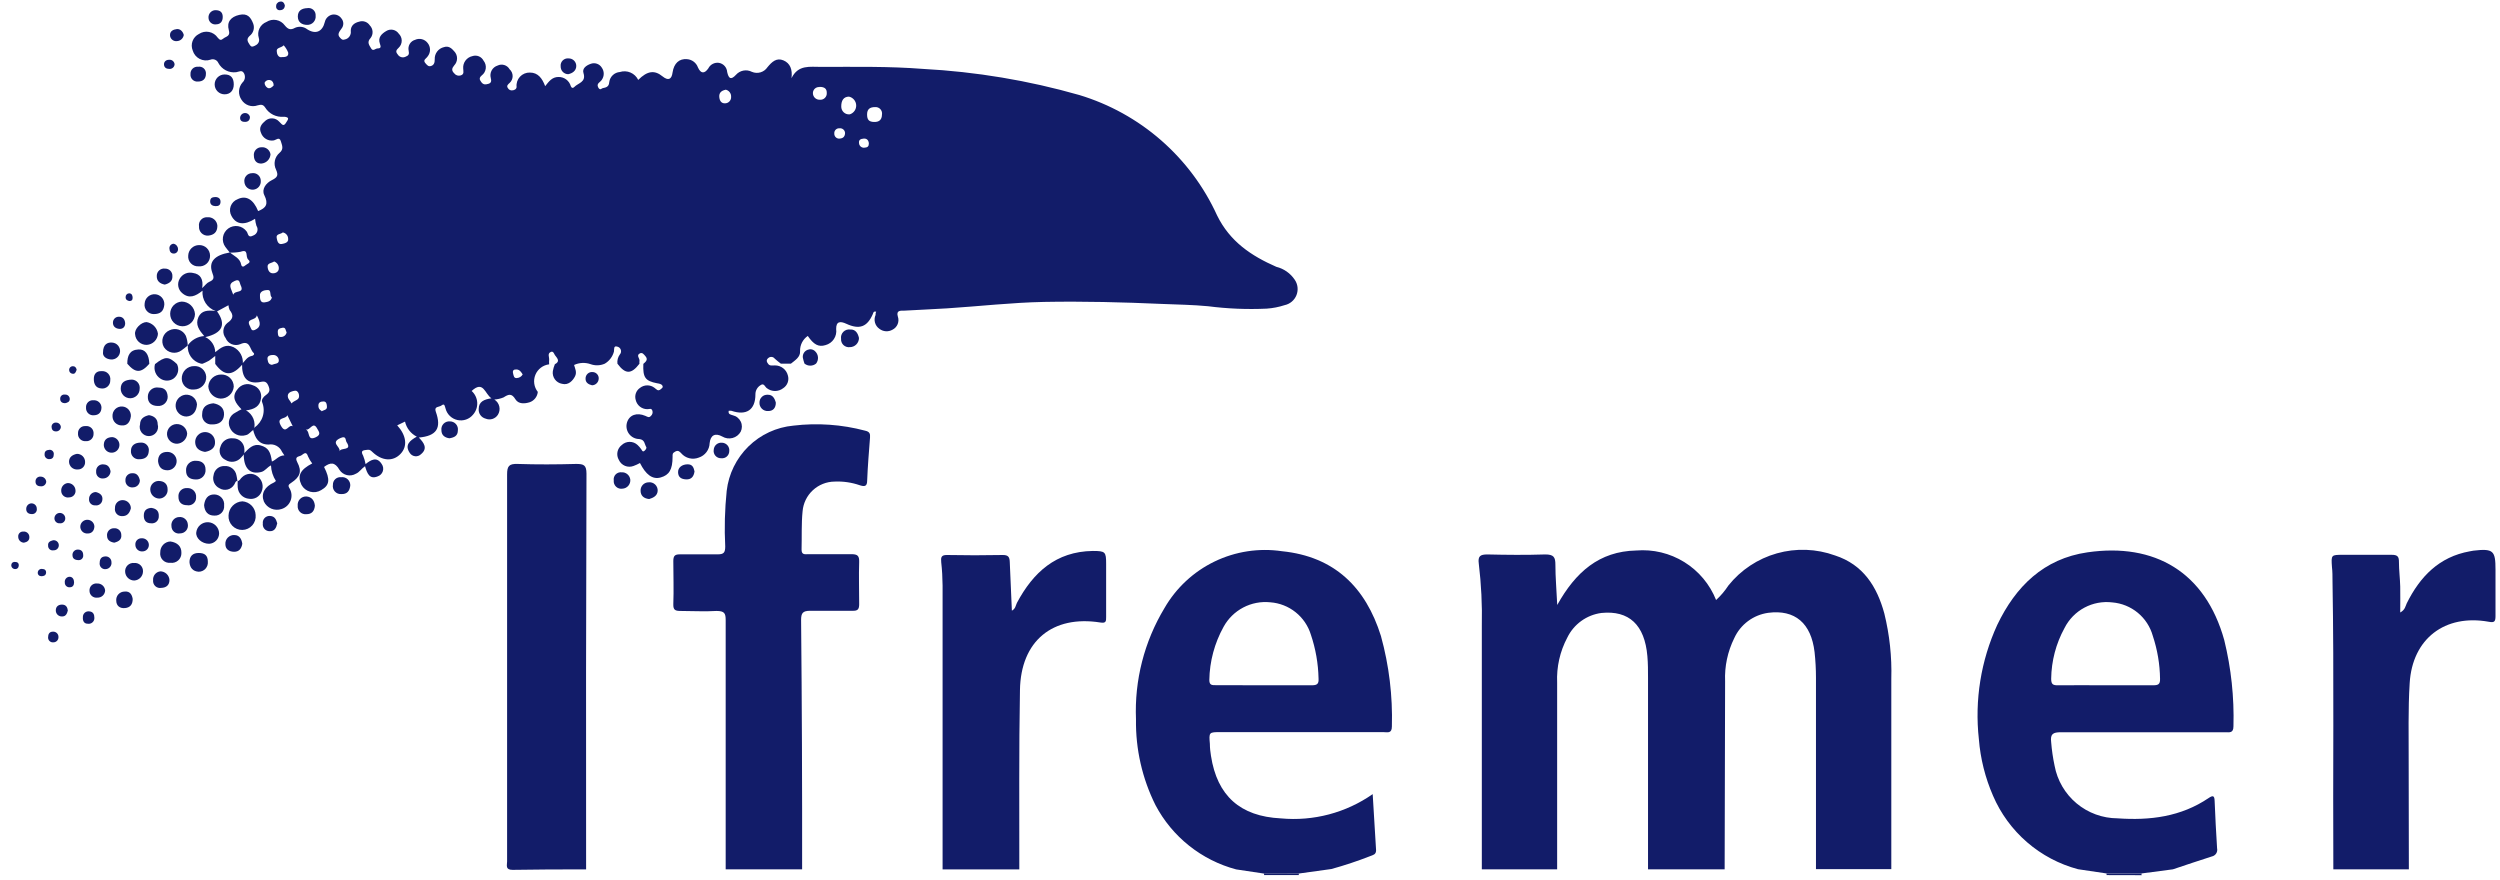 <svg fill="none" height="57" viewBox="0 0 162 57" width="162" xmlns="http://www.w3.org/2000/svg" xmlns:xlink="http://www.w3.org/1999/xlink"><clipPath id="a"><path d="m.734.081h160.986v56.625h-160.986z"/></clipPath><g clip-path="url(#a)" fill="#121c69"><path d="m84.162 56.605c-.003.034-.003.068 0 .101h-2.256c.007-.017.011-.035.011-.054s-.004-.037-.011-.054z"/><path d="m136.506 56.706c.006-.034.006-.068 0-.101h2.275c-.01.016-.016.035-.016.054 0 .019.006.037.016.053z"/><path d="m13.011 23.562c-.259-.066-.486-.222-.64-.44-.154-.218-.225-.485-.2-.751.122-.171.28-.314.463-.416.183-.103.387-.164.597-.179-.322-.381-.595-.732-.369-1.238.208-.411.566-.447 1.107-.387-.267-.094-.495-.275-.648-.513-.153-.238-.223-.521-.197-.803-.458.369-.875.548-1.328.149-.129-.111-.215-.263-.243-.43s.003-.34.089-.486c.082-.15.211-.268.367-.337s.331-.084.496-.044c.494.071.685.423.595.982.191-.173.298-.339.458-.405.345-.143.31-.298.197-.595-.256-.709.155-1.143 1.143-1.31.268.238.655.363.732.792.036.167.167.143.262.048.095-.095.429-.173.203-.369-.226-.197.053-.714-.5-.518-.231.046-.467.064-.703.054-.095-.125-.202-.238-.292-.369-.066-.091-.113-.193-.139-.302-.026-.109-.03-.222-.013-.332.018-.111.057-.217.116-.312s.136-.178.226-.244c.091-.066.194-.113.302-.139.109-.026.222-.03.332-.013.111.018.217.057.312.116.095.059.178.136.244.226.107.131.071.458.435.262.059-.022.113-.057.157-.102.044-.046.077-.101.097-.161s.025-.124.016-.187c-.009-.063-.032-.123-.068-.175-.046-.149-.076-.303-.089-.458-.703.447-1.232.375-1.53-.185-.053-.096-.085-.202-.094-.311-.008-.109.007-.219.045-.322.038-.103.098-.196.175-.274.077-.078.171-.138.273-.176.542-.268 1.018 0 1.328.768.524-.197.685-.464.399-1.036-.184-.369.101-.774.488-.965s.429-.328.274-.685c-.09-.18-.116-.384-.075-.581.041-.197.147-.374.301-.503.298-.25.161-.494.089-.744-.095-.339-.322-.077-.482-.06-.169.024-.341-.011-.487-.099-.146-.088-.258-.223-.316-.384-.167-.363.042-.595.298-.81.126-.102.286-.151.448-.139.162.012.312.085.422.205.155.125.268.405.464.054.048-.083.131-.179.119-.256-.012-.077-.179-.113-.292-.107-.234.02-.469-.025-.679-.13-.21-.105-.387-.266-.511-.466-.143-.22-.28-.196-.494-.143-.189.068-.396.069-.585.003-.19-.066-.351-.196-.457-.366-.114-.165-.171-.363-.161-.563.01-.2.085-.392.215-.545.082-.073.138-.171.159-.278.02-.108.004-.219-.045-.317-.137-.262-.327-.107-.512-.083-.23.029-.464-.012-.67-.119-.206-.106-.375-.272-.485-.477-.041-.097-.118-.173-.215-.213-.097-.04-.206-.04-.303-.001-.114.039-.235.054-.355.044-.12-.009-.237-.043-.344-.098-.107-.056-.201-.132-.278-.225-.076-.093-.133-.201-.167-.316-.081-.196-.085-.415-.011-.614.074-.199.221-.362.41-.457.194-.13.431-.178.659-.133.229.045.43.178.561.371.131.155.208.191.369.054.161-.137.47-.131.351-.542-.149-.53.131-.863.673-.988.542-.125.744.155.905.56.054.141.06.296.018.441-.042.145-.13.272-.25.363-.226.208-.125.369 0 .56.125.191.202.137.351.071.149-.065.333-.232.244-.506-.063-.202-.047-.421.045-.612.092-.191.252-.34.449-.418.189-.122.418-.168.639-.127.221.041.419.165.551.347.214.262.375.321.673.155.128-.056.269-.075.407-.058.138.018.269.073.379.159.542.345.982.161 1.137-.476.026-.117.085-.225.171-.309.086-.084.194-.143.311-.167.113-.02.229-.007.335.037.106.044.196.118.261.213.077.093.119.21.119.33s-.042.238-.119.33c-.137.196-.304.375-.083.595.089.089.143.161.292.107.126-.023.237-.095.311-.2.073-.105.103-.234.082-.36 0-.351.244-.524.542-.595.125-.043.261-.042.386.001s.232.127.304.237c.107.107.171.25.181.401.01.151-.035.301-.128.421-.256.268-.089.458.036.673s.274 0 .417 0c.262 0 .203-.143.149-.31-.143-.405.119-.643.411-.816.13-.082.287-.111.439-.08.151.031.284.12.371.247.061.059.11.13.144.208s.051.162.051.248-.017.169-.051.248-.082.149-.144.208c-.137.137-.238.232-.066.435.051.085.132.147.227.175.095.028.197.018.285-.026.202-.077.244-.167.197-.393-.033-.149-.007-.305.071-.436.079-.131.204-.226.352-.267.137-.062.291-.076.437-.039s.275.122.367.241c.103.124.159.28.159.441 0 .161-.056.317-.159.441-.089.143-.351.22-.113.464.101.107.167.202.339.149.173-.054.244-.196.238-.435-.009-.18.046-.357.155-.501.109-.144.265-.244.44-.285.298-.101.494.066.667.268.119.123.185.287.185.458s-.066.335-.185.458c-.149.179-.191.327 0 .512.047.064.114.112.189.136.076.025.157.025.233 0.0.25-.077.161-.286.161-.447-.016-.183.036-.366.146-.514.11-.148.27-.251.45-.289.135-.046.282-.041.414.012s.241.153.306.28c.057.07.099.15.124.237.025.086.033.177.022.266-.011.089-.039.176-.083.254-.044.078-.104.147-.176.201-.179.155-.161.262-.03.435.131.173.256.167.452.113.197-.054.214-.185.161-.381-.045-.165-.024-.341.058-.491s.219-.262.382-.313c.136-.067.292-.08.437-.035.145.044.268.142.343.274.062.056.112.124.146.201s.052.159.052.243-.018.166-.052.243-.084.145-.146.201c-.101.089-.226.185-.101.345.025.042.061.077.104.101.043.024.091.036.14.036.149 0 .304-.071.31-.226-.013-.12 0-.24.038-.355s.1-.219.182-.307c.082-.088.182-.158.293-.204s.231-.068.351-.064c.524 0 .798.375.988.881.244-.31.453-.595.863-.595.18-.004.357.053.501.161s.249.261.297.435c.048.125.143.143.226.054.244-.262.786-.304.595-.905-.095-.298.179-.494.464-.595.131-.051.276-.054.409-.008.133.046.245.137.317.258.08.114.123.25.123.39s-.043.276-.123.39c-.089.161-.369.232-.238.488.042.089.119.179.226.089.107-.089.476 0.0.494-.435.024-.169.105-.325.229-.442.124-.117.285-.188.455-.201.227-.072.472-.061.691.034.219.094.396.264.5.478.595-.595 1.06-.649 1.572-.232.369.298.595.214.655-.256.089-.595.435-.899.929-.857.159.009.311.065.438.161.127.095.223.226.277.375.185.417.429.417.673.06.062-.124.162-.225.285-.289.123-.064.263-.088.4-.068.143.024.275.096.372.204.097.108.155.246.164.391.095.417.232.542.566.185.126-.144.296-.242.484-.278.188-.036.382-.007.552.081.176.075.373.087.557.033.184-.054.343-.171.449-.33.298-.363.595-.631 1.036-.447.441.185.595.595.524 1.155.441-.893 1.191-.726 1.929-.732 2.203 0 4.4-.042 6.597.131 3.426.182 6.822.749 10.121 1.691 1.957.591 3.766 1.592 5.306 2.937 1.54 1.345 2.776 3.003 3.624 4.863.834 1.703 2.215 2.62 3.84 3.334.487.12.911.417 1.191.834.1.144.163.311.183.486.02.174-.004.351-.068.514s-.169.308-.303.421c-.134.113-.294.192-.466.228-.376.123-.766.199-1.161.226-1.266.059-2.535.007-3.792-.155-.988-.095-1.982-.107-2.977-.149-2.554-.113-5.108-.179-7.662-.131-2.096.042-4.168.28-6.275.417-.929.059-1.857.095-2.786.149-.226 0-.53-.03-.411.375.058.162.055.34-.01.499-.065.159-.186.289-.341.364-.13.074-.279.107-.429.097-.149-.011-.292-.065-.411-.156-.141-.097-.243-.24-.288-.404s-.032-.34.038-.495c0-.071 0-.143.042-.208-.179-.053-.185.06-.22.149-.363.834-.863 1.024-1.715.631-.399-.185-.667-.161-.661.339.033.228-.02.46-.147.652-.127.192-.321.331-.543.39-.453.143-.768-.036-1.149-.595-.159.109-.288.256-.376.427-.087.172-.13.363-.124.555.03.387-.322.595-.595.816h-.649c-.131-.107-.274-.208-.399-.327-.023-.031-.053-.057-.086-.076-.034-.019-.071-.031-.11-.035-.039-.004-.078 0-.115.012-.037.012-.071.032-.1.057-.167.131-.107.268 0 .399.107.131.286.077.429.083.191-.001.376.062.527.179.151.116.259.28.306.464.048.153.044.318-.011.468-.055.151-.158.279-.292.366-.151.117-.336.181-.527.181s-.376-.064-.527-.181c-.125-.077-.185-.363-.411-.197-.103.061-.188.149-.246.253-.059.104-.089.222-.087.342 0 1.018-.595 1.393-1.554 1.066-.059-.007-.119-.007-.179 0-.042.238.125.238.274.292.11.025.213.075.301.146.088.071.159.16.208.262.049.102.074.213.073.326-.001.113-.026.224-.076.326-.056.1-.132.188-.223.259s-.195.122-.306.151c-.111.029-.227.036-.341.02-.114-.016-.223-.055-.322-.114-.453-.25-.768-.101-.822.429-.007.209-.078.411-.204.578-.126.167-.3.292-.499.356-.195.078-.41.093-.614.043s-.387-.163-.524-.322c-.119-.131-.208-.208-.393-.107-.185.101-.167.173-.167.328 0 .845-.226 1.191-.768 1.345s-.97-.191-1.345-.935c-.134.074-.273.138-.417.191-.179.069-.377.066-.554-.007-.177-.073-.32-.211-.398-.386-.092-.156-.124-.341-.089-.519s.135-.337.279-.446c.138-.131.322-.204.512-.204s.374.073.512.204c.087.081.165.171.232.268.053.071.089.208.208.113.119-.095.149-.202.125-.244-.125-.191-.083-.482-.459-.524-.129-.001-.256-.032-.371-.091-.115-.059-.215-.143-.292-.247-.077-.104-.128-.224-.151-.352-.022-.127-.015-.258.022-.382.149-.488.631-.667 1.191-.429.131.054.232.149.363 0 .044-.04.076-.091.093-.147.017-.057.018-.117.002-.174-.06-.214-.214-.101-.339-.113-.173-.001-.341-.06-.476-.168-.135-.108-.23-.259-.269-.427-.043-.144-.04-.297.011-.439.05-.141.145-.263.269-.347.134-.105.3-.162.47-.162.171 0 .336.057.47.162.125.089.214.244.393.095.071-.066.179-.113.119-.232s-.214-.137-.351-.161c-.768-.149-.923-.375-.887-1.256.167-.143.333-.286.119-.518-.089-.095-.179-.238-.333-.167-.28.131 0 .333-.036.5-.009.057-.009.115 0 .173-.53.697-.911.697-1.429 0-.025-.211.03-.423.155-.595.037-.041.062-.091.074-.145.011-.054.008-.11-.01-.162-.018-.052-.049-.099-.09-.135-.042-.036-.092-.06-.146-.071-.244-.077-.185.184-.208.322-.087.33-.301.613-.595.786-.292.129-.623.139-.923.03-.348-.122-.731-.103-1.066.054.066.238.197.47.06.738-.137.268-.423.595-.84.482-.187-.032-.354-.136-.465-.29-.111-.153-.158-.344-.131-.532.027-.153.071-.303.131-.447.381-.191.137-.405 0-.595-.059-.107-.107-.256-.244-.208-.262.101-.113.333-.125.512-.009.099-.009.199 0 .298-.196.023-.381.098-.538.217-.157.119-.279.278-.354.46-.075.182-.101.381-.073.576.027.195.106.379.228.534-.014.149-.07.291-.162.409-.092.118-.215.208-.356.258-.333.107-.732.131-.929-.185-.25-.417-.458-.327-.774-.125-.19.078-.391.124-.595.137.081.05.151.115.206.192.055.077.095.165.116.257.021.093.024.188.007.282s-.051.183-.103.263c-.083.127-.207.22-.352.265-.144.045-.3.037-.44-.021-.136-.035-.256-.117-.338-.231s-.12-.254-.109-.394c0-.476.351-.625.828-.691-.429-.274-.512-1.191-1.286-.476.214.191.344.459.362.745.018.286-.078.569-.267.785-.12.147-.278.258-.457.32-.179.062-.372.074-.557.033-.185-.041-.355-.132-.492-.264s-.233-.299-.28-.482c-.054-.143-.048-.369-.274-.191-.137.107-.488.036-.357.399.381 1.06.054 1.572-1.101 1.673.333.339.595.703.143 1.078-.05.05-.112.088-.179.111-.067.023-.139.03-.209.022-.07-.009-.138-.033-.198-.071-.06-.038-.11-.09-.147-.15-.339-.506 0-.792.458-1.048-.191-.096-.359-.234-.491-.403-.132-.169-.224-.365-.271-.574l-.506.244c.595.655.691 1.357.208 1.857-.482.5-1.191.464-1.816-.131-.095-.089-.167-.161-.304-.143-.226.036-.518 0-.292.393.07.173.122.352.155.536.345-.28.732-.506 1.048 0 .047.067.077.144.089.225.012.081.004.164-.022.241-.026.077-.07.148-.128.205-.058.058-.129.101-.207.126-.53.214-.679-.202-.816-.661-.238.161-.363.393-.595.488-.175.103-.383.135-.58.088s-.369-.168-.48-.338c-.298-.524-.595-.494-1-.191.411.81.363 1.191-.184 1.5-.105.065-.223.108-.346.127-.123.018-.248.011-.368-.021-.12-.032-.232-.088-.329-.164-.097-.077-.178-.172-.237-.281-.286-.595-.071-.994.697-1.387-.107-.138-.197-.287-.268-.447-.131-.423-.322-.119-.482-.053-.161.066-.399.065-.22.417.316.595.191.953-.393 1.34-.167.107-.226.173-.107.357.071.119.114.252.126.39.012.138-.008.277-.058.406-.05.129-.129.245-.23.339-.102.094-.223.164-.356.204-.216.073-.452.065-.663-.024-.211-.089-.381-.252-.48-.458-.202-.512.042-.965.667-1.244l.113-.089c-.196-.303-.307-.652-.321-1.012-.25.119-.375.363-.637.429-.726.185-1.149-.256-1.125-1.191.304-.31.595-.673 1.095-.53.5.143.643.423.726 1.042.274-.101.435-.393.81-.399l-.155-.232c-.071-.165-.195-.301-.353-.386-.158-.085-.34-.115-.516-.084-.649 0-.875-.429-1.006-.965.025-.052.057-.1.095-.143.256-.174.445-.432.535-.728s.075-.615-.041-.903c-.066-.167.083-.357.232-.459.256-.184.304-.322.155-.649-.149-.328-.369-.226-.595-.191-.762.101-1.113-.286-1.095-1.191.196-.184.316-.452.625-.512.089 0 .22-.119.119-.202-.256-.22-.208-.863-.863-.56-.088.036-.183.054-.278.054-.095-.001-.19-.02-.278-.057-.088-.037-.168-.091-.235-.159-.067-.068-.12-.148-.156-.237-.112-.144-.163-.326-.143-.507.02-.181.11-.347.25-.464.381-.262.435-.494.155-.845-.043-.098-.07-.203-.077-.31l-.738.399c.595.834.375 1.405-.762 1.667.188.086.348.223.462.396.114.173.177.374.181.581.375-.304.703-.554 1.191-.322.197.099.36.256.466.449s.151.415.129.634c-.685.804-1.191.804-1.786 0v-.518c-.161.119-.274.226-.405.31-.135.074-.274.139-.417.197h-.048zm41.503-16.67c-.003.072.01.144.037.21.027.067.069.127.121.176.052.049.115.086.183.109s.141.031.212.023c.125-.04.233-.12.308-.227s.112-.237.106-.368c-.006-.131-.055-.256-.14-.356-.085-.1-.2-.17-.328-.198-.357.006-.5.262-.5.631zm2.638.536c.011-.063.008-.128-.01-.189-.018-.061-.05-.118-.093-.165s-.097-.084-.156-.107-.124-.032-.188-.027c-.328 0-.518.125-.518.476 0 .351.125.476.447.488.322.012.512-.131.518-.476zm-4.048-1.786c-.053-.005-.107.001-.159.018-.051.017-.098.044-.138.08-.04.036-.073.079-.095.128-.023.049-.035.102-.036.155-.002.059.009.118.031.173.022.055.056.105.098.146s.093.074.149.094c.056.021.115.03.174.027.059.005.118-.002.174-.022.056-.02.107-.051.149-.093s.075-.091.097-.146.03-.114.027-.173c.006-.28-.143-.399-.47-.399zm-31.102 23.6c.083-.268.846 0 .453-.595-.083-.131 0-.435-.393-.262-.679.304.012.56-.06.845zm25.005-23.422c-.256.048-.411.196-.399.435.012.238.107.447.369.441.054 0.0.108-.011.158-.032s.095-.053.133-.093c.037-.04.066-.086.085-.138s.026-.106.023-.16c.006-.108-.027-.215-.094-.301s-.163-.144-.269-.164zm-27.178 22.028c.28.095.048.768.643.482.369-.179.179-.375.083-.554-.268-.512-.453.125-.72.059zm-2.215-8.579c-.167-.131 0-.5-.286-.476-.173 0-.518.071-.482.375 0 .149 0 .453.274.429.184-.03.447-.048.5-.339zm1.006 7.633c-.083.292-.75.089-.417.685.333.595.482-.119.768.036zm-1.977-6.466c-.071.375-.744.155-.441.709.071.125.077.339.316.232.417-.185.375-.476.125-.947zm-1.53-1.334c.107-.328.762-.054.476-.631-.071-.143-.042-.423-.375-.268-.5.214-.226.5-.101.893zm3.209-4.037c-.137.119-.447.083-.393.351.03.161.077.447.339.393.161-.03.441-.089.405-.333 0-.1-.035-.196-.1-.273-.064-.076-.153-.127-.252-.144zm.566 11.08c.161-.197.458-.202.488-.423s-.101-.417-.244-.405c-.143.012-.464.083-.482.309-.018.226.149.322.238.512zm-1.131-9.198c-.149.107-.429.095-.417.327s.119.417.31.435c.191.018.417-.089.417-.316.004-.099-.024-.196-.08-.278-.056-.082-.136-.143-.23-.175zm.625-14.009c-.173.179-.482.137-.447.387 0 .149.089.435.345.375.143 0 .453 0 .393-.298-.069-.173-.168-.332-.292-.47zm36.377 5.668c-.004-.043-.016-.086-.036-.124-.021-.038-.049-.072-.083-.1-.034-.027-.073-.047-.115-.059s-.086-.015-.129-.009c-.045-.004-.09.003-.132.018-.042.015-.08.04-.112.072s-.056.07-.072.112c-.015.042-.022.087-.018.132-.004.05.005.1.025.146.02.046.05.087.088.118.038.032.084.054.133.065.049.011.099.01.148-.002.208-.024.304-.161.304-.375zm-37.151 15.039c.191-.089.452-.054.458-.268.003-.049-.005-.099-.023-.145-.018-.046-.045-.088-.079-.124-.035-.035-.076-.063-.122-.081-.046-.018-.095-.027-.145-.025-.143 0-.399.036-.363.274.036.238.095.333.274.363zm38.699-14.36c-.03-.196-.131-.322-.345-.304-.214.018-.322.095-.298.286.001.044.012.088.031.127.019.04.046.075.08.104.034.029.073.05.115.062s.087.016.131.01c.208-.012.286-.095.28-.292zm-22.433 14.985c-.095-.155-.197-.31-.381-.327-.184-.018-.292.048-.25.232.042.184.059.345.25.322.077-.004.152-.027.218-.067.066-.041.12-.097.157-.165zm-13.039 2.381c.143-.077.357-.089.351-.28-.006-.191-.036-.357-.226-.357-.191 0-.333.071-.328.268-.006.07.009.14.044.201.035.061.088.109.152.138zm-2.262-5.108c-.071-.119-.048-.345-.268-.304-.22.042-.316.083-.304.292.012.208.03.309.191.304.088.005.175-.022.244-.075.07-.053.118-.13.137-.216zm-.84-16.015c0-.143-.066-.292-.202-.327-.074-.026-.154-.024-.226.007-.072.031-.129.088-.161.159.003.067.022.132.057.189.034.057.082.105.14.139.143.071.286-.036.393-.161z"/><path d="m111.757 56.331h-4.965c0-4.132 0-8.264 0-12.396 0-.47 0-.947-.042-1.417-.173-2.03-1.191-2.977-2.977-2.798-.473.062-.923.241-1.31.521-.386.28-.697.651-.905 1.081-.474.895-.7 1.9-.655 2.911v12.098h-4.881c0-5.263 0-10.524 0-15.783.03-1.345-.036-2.689-.197-4.025-.066-.488.095-.595.56-.595 1.244.03 2.494.042 3.744 0 .554 0 .661.173.661.667 0 .81.072 1.613.119 2.608 1.191-2.137 2.721-3.477 5.115-3.53 1.093-.09 2.186.172 3.119.75.932.578 1.655 1.44 2.06 2.459.305-.279.573-.595.798-.941.804-1.006 1.903-1.735 3.143-2.084s2.558-.301 3.769.138c1.822.595 2.715 2.012 3.191 3.757.341 1.384.494 2.808.453 4.233v12.336h-4.882c0-4.14 0-8.276 0-12.407 0-.553-.03-1.105-.09-1.655-.22-1.881-1.274-2.774-3.006-2.548-.474.067-.924.251-1.308.537s-.69.664-.889 1.1c-.431.87-.636 1.834-.595 2.804z"/><path d="m84.162 56.605h-2.274l-1.786-.268c-1.112-.296-2.15-.82-3.05-1.537-.9-.717-1.641-1.613-2.178-2.631-.858-1.722-1.291-3.625-1.262-5.549-.105-2.534.536-5.043 1.846-7.216.753-1.307 1.882-2.358 3.24-3.015s2.882-.891 4.375-.67c3.4.345 5.424 2.34 6.412 5.495.527 1.909.765 3.885.709 5.864 0 .482-.304.363-.56.363h-10.52c-.78 0-.78 0-.714.768 0 .256.03.518.071.768.399 2.59 1.893 3.924 4.525 4.054 2.108.198 4.218-.359 5.954-1.572.077 1.28.143 2.459.22 3.638 0 .286-.203.304-.369.375-.826.323-1.669.604-2.524.84zm-2.298-12.199h3.149c.339 0 .453-.095.429-.441-.02-.969-.189-1.928-.5-2.846-.177-.572-.522-1.077-.99-1.45-.468-.373-1.038-.596-1.635-.64-.606-.063-1.216.054-1.755.337s-.983.719-1.275 1.253c-.586 1.056-.903 2.24-.923 3.447 0 .339.179.333.411.333z"/><path d="m138.775 56.599h-2.275l-1.845-.274c-1.219-.326-2.347-.923-3.301-1.748s-1.709-1.856-2.206-3.015c-.506-1.161-.816-2.399-.917-3.662-.281-2.531.131-5.091 1.19-7.406 1.191-2.489 3.013-4.293 5.847-4.703 4.352-.631 7.638 1.274 8.865 5.692.447 1.825.647 3.701.595 5.579 0 .464-.268.387-.536.387-3.542 0-7.09 0-10.639 0-.524 0-.702.113-.637.643.041.512.114 1.021.221 1.524.176.955.679 1.818 1.424 2.441s1.683.966 2.654.971c2.101.149 4.114-.101 5.906-1.316.268-.179.375-.167.387.179.041 1.03.095 2.054.16 3.084.013.057.014.115.003.172-.01.057-.032.112-.063.16-.032.049-.073.091-.121.123-.047.033-.101.056-.158.068-.845.268-1.685.554-2.524.834zm-2.334-12.193h3.084c.321 0 .458-.06.446-.417-.012-.947-.171-1.887-.47-2.786-.163-.585-.502-1.107-.97-1.494s-1.044-.622-1.65-.673c-.625-.076-1.258.043-1.813.34-.555.297-1.005.759-1.288 1.321-.553 1.008-.849 2.137-.864 3.286 0 .351.107.429.435.423 1.03-.012 2.06 0 3.09 0z"/><path d="m51.977 56.331h-4.953c0-5.382 0-10.764 0-16.146 0-.441-.077-.595-.595-.595-.768.048-1.548 0-2.316 0-.345 0-.494-.048-.482-.441.036-.929 0-1.863 0-2.792 0-.339.101-.441.441-.435h2.435c.405 0 .482-.125.488-.5-.061-1.205-.029-2.413.095-3.614.126-1.093.625-2.11 1.412-2.88.787-.77 1.815-1.245 2.91-1.347 1.557-.187 3.135-.075 4.65.327.298.066.333.202.316.447-.071.929-.149 1.858-.185 2.786 0 .393-.179.399-.476.304-.528-.183-1.085-.264-1.643-.238-.522.007-1.022.208-1.404.563-.382.355-.618.84-.662 1.36-.083.822-.042 1.655-.066 2.489 0 .357.238.292.441.292h2.798c.399 0 .506.119.494.506-.03.905 0 1.786 0 2.727 0 .333-.089.447-.429.435-.911 0-1.828 0-2.739 0-.488 0-.595.149-.595.595.052 5.39.073 10.776.066 16.158z"/><path d="m37.98 56.337c-1.584 0-3.167 0-4.763.03-.488 0-.357-.298-.357-.542 0-4.168 0-8.299 0-12.443 0-.22 0-.435 0-.655 0-3.995 0-7.99 0-11.985 0-.53.119-.697.673-.679 1.268.042 2.536.036 3.804 0 .488 0 .667.071.667.631-.028 8.545-.036 17.093-.024 25.642z"/><path d="m66.051 56.337h-4.971c0-6.132 0-12.262 0-18.391-.004-.507-.033-1.014-.089-1.518-.03-.31 0-.47.375-.464 1.191.024 2.399.024 3.626 0 .357 0 .429.149.441.447.042 1.048.089 2.09.137 3.161.238-.125.244-.339.327-.506 1.054-1.977 2.53-3.328 4.912-3.364.822 0 .869.053.869.839v3.435c0 .274 0 .423-.369.363-3.096-.494-5.168 1.191-5.215 4.388-.071 3.858-.036 7.734-.042 11.61z"/><path d="m156.094 56.331h-4.894c-.036-6.228.053-12.461-.054-18.694 0-.292 0-.595-.035-.887-.054-.798-.06-.798.714-.798h3.155c.369 0 .477.107.471.464 0 .53.071 1.066.083 1.595.012.53 0 1.054 0 1.679.316-.173.333-.399.423-.595.863-1.732 2.095-3.013 4.09-3.37l.232-.042c1.292-.149 1.429 0 1.429 1.226v3.025c0 .363-.095.423-.435.357-2.84-.512-4.953 1.095-5.126 3.977-.107 1.697-.059 3.4-.065 5.102.006 2.334.012 4.65.012 6.96z"/><path d="m16.452 27.843c-.197.089-.298.316-.53.357-.202.061-.42.045-.611-.047-.191-.091-.34-.251-.419-.447-.078-.173-.086-.37-.021-.549.064-.179.196-.326.367-.409.132-.085.269-.16.411-.226-.369-.381-.679-.786-.268-1.286.109-.157.27-.27.454-.319s.38-.031.552.051c.174.05.323.162.421.314.098.152.136.335.109.514-.06.536-.441.732-.976.798.217.119.387.31.479.54.092.23.102.485.027.722z"/><path d="m16.565 33.373c.012.121-.002.243-.039.359-.038.116-.099.222-.18.313-.081.091-.18.164-.29.215s-.231.078-.352.08c-.122.002-.242-.021-.355-.068s-.214-.117-.298-.205-.149-.193-.191-.307c-.042-.114-.059-.236-.051-.357.007-.238.104-.464.27-.634s.391-.271.629-.283c.227.016.44.116.599.279.158.164.25.38.259.608z"/><path d="m15.38 31.177c.161 0 .196-.173.304-.25.128-.128.297-.206.477-.221.18-.014.36.037.506.143.156.109.27.269.322.452.052.183.039.379-.036.554-.061.16-.176.294-.325.379s-.322.115-.491.086c-.191-.015-.37-.099-.505-.236-.135-.137-.215-.317-.228-.508-.009-.137-.009-.274 0-.411z"/><path d="m14.296 25.83c-.208-.01-.405-.097-.553-.245s-.235-.345-.245-.553c.015-.208.109-.403.263-.545.154-.141.356-.219.565-.217.106-.005.212.012.312.049s.19.095.267.168c.077.073.138.162.18.26.042.098.063.203.063.309-.018.213-.116.411-.274.554-.158.143-.364.222-.578.22z"/><path d="m15.862 29.385c-.077.083-.149.173-.232.256-.12.147-.291.245-.478.275-.188.03-.38-.011-.54-.114-.156-.07-.277-.199-.339-.358-.061-.159-.057-.337.011-.493.047-.173.155-.323.303-.424s.328-.144.506-.124c.191-.005.376.066.515.196.139.13.222.31.229.501.006.099.006.199 0 .298z"/><path d="m13.362 24.395c.007.108-.008.216-.044.318-.036.102-.093.195-.166.275-.074.079-.163.142-.262.186-.099.043-.206.066-.314.067-.099.013-.199.004-.294-.025s-.183-.077-.259-.142c-.075-.065-.136-.145-.178-.236-.042-.09-.065-.188-.067-.288-.004-.109.014-.217.053-.319.039-.101.099-.194.175-.271s.168-.139.269-.179c.101-.041.209-.061.318-.058.19-.01.377.055.52.18.143.126.232.302.247.492z"/><path d="m15.386 31.165c-.143 0-.149.173-.22.256-.097.152-.25.261-.425.302-.176.041-.361.012-.515-.082-.154-.072-.277-.197-.348-.352-.071-.155-.085-.33-.039-.493.022-.172.109-.329.243-.44.134-.111.304-.166.477-.156.178-.012.354.043.494.152.141.11.236.268.268.443.026.114.046.229.059.345z"/><path d="m10.045 23.592c.655-.512.881-.512 1.423 0 .082.159.103.343.06.517-.043.174-.147.327-.293.43-.124.082-.269.125-.417.125s-.293-.044-.417-.125c-.154-.097-.273-.243-.337-.413s-.071-.358-.02-.533z"/><path d="m13.552 35.237c-.476 0-.881-.369-.834-.744.022-.186.114-.356.256-.477.142-.121.325-.184.512-.177.187.007.364.085.496.217.132.132.21.309.217.496.002.176-.065.346-.186.473-.121.128-.287.203-.463.211z"/><path d="m12.766 26.2c-.036.47-.268.768-.691.792-.179-.003-.35-.074-.479-.198-.129-.124-.206-.292-.216-.471s.048-.354.163-.492.277-.227.454-.25c.091-.012.184-.005.273.021.089.025.171.068.243.126s.131.13.174.211c.043.081.07.17.078.262z"/><path d="m13.832 26.134c.417.077.709.304.685.744-.024.441-.345.637-.78.625-.089.007-.179-.006-.262-.038-.084-.032-.159-.083-.22-.148s-.107-.143-.134-.229c-.027-.085-.034-.176-.021-.264.006-.464.304-.649.732-.691z"/><path d="m11.046 35.088c.441.066.72.31.709.744.003.091-.015.182-.051.266-.036.084-.09.159-.158.219-.068.061-.149.106-.236.132-.087.026-.179.033-.27.02-.091.01-.183-.001-.27-.032-.086-.031-.164-.082-.227-.148-.063-.066-.111-.146-.138-.234-.027-.087-.034-.18-.02-.271-.003-.18.064-.353.188-.484s.293-.207.473-.213z"/><path d="m8.248 23.568c0-.512.149-.893.72-.923.441-.03.691.322.708.929-.536.613-.899.613-1.429-.006z"/><path d="m13.225 32.731c.048-.399.238-.697.661-.691.09 0.0.179.02.262.057.082.037.156.091.216.159s.105.147.133.233c.028.086.036.177.026.267.009.086-.001.173-.029.255-.028.082-.074.157-.134.219-.06.062-.133.111-.214.142-.081.031-.167.044-.254.039-.417.006-.637-.256-.667-.679z"/><path d="m12.129 28.093c-.008.171-.079.332-.199.454-.12.122-.28.196-.45.207-.084.003-.167-.011-.245-.041-.078-.029-.15-.074-.211-.131s-.11-.126-.145-.202c-.035-.076-.054-.159-.057-.242-.003-.084.011-.167.041-.245.029-.078.074-.15.131-.211.057-.061.126-.11.202-.145.076-.035.159-.054.242-.057.172-.007.34.053.469.168.129.114.208.274.222.446z"/><path d="m13.284 29.284c-.369-.059-.631-.244-.637-.643 0-.171.068-.334.188-.455s.284-.188.455-.188c.171 0 .334.068.455.188s.188.284.188.455c.024.375-.262.578-.649.643z"/><path d="m12.701 31.07c-.417 0-.643-.191-.643-.56-.009-.089.003-.179.033-.263.031-.084.08-.16.144-.222.064-.062.141-.109.226-.138.085-.028.175-.037.263-.026.351 0 .595.191.595.566.007.084-.004.169-.033.248s-.073.152-.132.213c-.059.061-.129.108-.208.14-.078.031-.163.046-.247.042z"/><path d="m10.867 25.711c0.0.082-.016.163-.049.238s-.08.143-.14.199c-.06.056-.13.099-.208.126-.077.027-.159.038-.241.033-.393 0-.661-.203-.649-.595-.002-.089.017-.177.053-.257.037-.081.091-.152.159-.209.068-.057.148-.098.234-.121.086-.022.176-.025.263-.008.393 0 .56.226.578.595z"/><path d="m8.48 26.973c-.048.387-.244.625-.595.595-.158 0-.309-.063-.421-.174-.112-.112-.174-.263-.174-.421-.005-.085.008-.171.038-.251.031-.08.078-.152.139-.212.061-.06.134-.106.215-.135s.166-.041.251-.034c.156.012.301.085.403.203.102.118.154.272.145.428z"/><path d="m8.557 24.598c.072.004.143.024.208.056.065.033.122.079.168.134.046.056.081.12.101.19.02.07.026.143.017.215 0 .163-.065.319-.18.434s-.271.18-.434.18-.319-.065-.434-.18-.18-.271-.18-.434c0-.411.256-.583.732-.595z"/><path d="m12.278 36.428c0-.375.202-.595.595-.595.393 0 .595.161.595.566.007.083-.002.166-.029.244-.027.079-.069.151-.125.212-.056.061-.124.11-.2.143-.076.033-.158.05-.241.05-.369-.024-.566-.25-.595-.619z"/><path d="m10.242 29.879c0-.369.197-.595.595-.595.158-.004.311.055.425.164.114.109.181.259.185.417.004.158-.055.311-.164.425-.109.114-.259.181-.417.185-.411 0-.583-.226-.625-.595z"/><path d="m9.653 26.902c.327.053.566.232.566.595.026.089.031.182.014.273-.017.091-.054.177-.11.251-.055.074-.127.134-.21.175-.083.041-.174.063-.266.063s-.184-.021-.266-.063c-.083-.041-.155-.101-.21-.175-.055-.074-.093-.16-.109-.251-.017-.091-.012-.184.014-.273.006-.363.244-.518.578-.595z"/><path d="m8.706 37.618c-.149.001-.293-.055-.403-.155s-.179-.238-.192-.387c-.01-.081-.001-.162.026-.239.027-.077.07-.146.127-.203.057-.057.127-.101.203-.127.077-.027.158-.035.239-.026.074-.005.149.005.219.031s.133.066.186.119c.053.052.094.116.121.185.027.07.038.144.034.218-.003.15-.062.293-.166.401-.104.108-.244.173-.394.182z"/><path d="m9.004 29.76c-.07.003-.14-.009-.206-.036-.065-.026-.124-.066-.173-.117-.049-.051-.087-.111-.111-.177s-.034-.137-.029-.207c0-.375.274-.542.637-.542.074-.007.148.004.218.031.069.027.131.069.181.124.05.055.087.12.108.192s.025.146.011.219c-.024.345-.238.518-.637.512z"/><path d="m10.266 31.165c.369 0 .595.191.595.548.006.074-.004.149-.028.219s-.062.135-.111.191c-.05.056-.11.101-.177.132-.067.032-.14.05-.214.053-.158 0-.309-.063-.421-.174-.112-.112-.174-.263-.174-.421-0-.142.055-.279.154-.381.099-.102.234-.162.376-.167z"/><path d="m6.08 24.55c0-.322.179-.518.506-.5.078-.007.158.003.231.031.074.028.14.072.194.13.054.057.094.126.117.202s.029.155.017.233c.003.076-.011.151-.041.221-.03.07-.075.132-.132.182-.057.05-.124.087-.197.108-.073.021-.15.025-.225.013-.333-.024-.476-.28-.47-.619z"/><path d="m22.697 31.48c-.048.333-.197.554-.595.536-.076.004-.153-.01-.223-.039-.07-.03-.133-.074-.184-.132s-.088-.125-.109-.198-.026-.151-.013-.226c-.003-.07.009-.139.035-.203.026-.065.066-.122.117-.17.051-.048.112-.084.178-.105.066-.022.136-.029.205-.021.077-.01.156-.003.23.022.074.024.142.065.198.118.056.054.1.119.128.192.028.073.039.151.033.228z"/><path d="m12.112 32.737c-.339 0-.554-.197-.548-.548-.007-.074.002-.149.027-.22.025-.07.065-.134.117-.188.052-.053.115-.095.185-.121.07-.026.144-.037.219-.032.08-.007.161.003.236.03.076.027.144.071.201.128s.101.125.128.201c.027.075.038.156.03.236.004.076-.009.152-.038.222-.03.07-.075.132-.133.182-.058.05-.126.085-.199.104-.074.019-.151.021-.225.005z"/><path d="m15.701 35.237c-.048.31-.214.524-.536.518-.321-.006-.56-.167-.56-.488-.006-.08.005-.16.033-.235.028-.075.071-.143.128-.2s.125-.1.2-.128.155-.039.235-.033c.316.006.458.262.5.566z"/><path d="m29.127 28.402c-.31-.042-.524-.202-.524-.53-.009-.074-.001-.15.022-.221.024-.071.063-.136.115-.19.052-.054.115-.096.185-.123s.145-.037.22-.032c.075-.002.151.013.22.043.069.03.131.075.181.132.05.057.087.124.108.196.021.072.026.149.015.224-.006.345-.232.447-.542.5z"/><path d="m42.064 32.338c-.345-.036-.548-.214-.554-.53-.004-.07.006-.141.03-.207.024-.066.061-.127.108-.179s.105-.093.17-.122.134-.044.204-.046c.077-.01.156-.002.23.022.074.024.142.064.199.118.057.053.101.119.13.192.029.073.041.151.036.229-.024.322-.298.447-.554.524z"/><path d="m12.171 33.969c.013.072.01.147-.009.218-.019.071-.053.138-.1.194s-.106.102-.172.134-.139.048-.213.049c-.069.013-.139.011-.207-.006-.068-.017-.131-.049-.185-.093s-.098-.1-.128-.163-.046-.132-.046-.202c-.011-.072-.007-.145.013-.215.019-.07.053-.135.099-.191.046-.056.103-.102.168-.135.065-.033.136-.051.208-.054.068-.008.137-.003.203.016.066.019.128.051.181.095.053.043.097.097.13.158.032.061.052.127.058.196z"/><path d="m20.405 32.766c-.03.351-.202.56-.56.554-.075.007-.15-.002-.22-.027-.071-.025-.135-.066-.188-.119s-.093-.117-.119-.188c-.025-.07-.034-.146-.027-.22-.008-.077.001-.155.026-.228s.065-.141.118-.197.117-.101.189-.13c.072-.029.149-.043.226-.04.333.018.524.256.554.595z"/><path d="m40.843 31.07c.007.073 0 .146-.022.216s-.057.134-.104.19c-.047.056-.105.101-.171.134-.065.033-.136.052-.209.056-.074.013-.151.007-.223-.015-.072-.022-.138-.06-.193-.113-.055-.052-.097-.116-.123-.187-.026-.071-.035-.147-.027-.222-.011-.07-.005-.141.017-.208s.058-.128.107-.179c.049-.051.109-.089.175-.113.066-.024.137-.032.207-.024.136-.009.269.034.374.121s.173.209.191.344z"/><path d="m10.385 37.023c.152-0.0.298.058.409.162s.177.246.187.398c0 .333-.208.5-.53.512-.069.012-.14.009-.208-.011-.067-.02-.129-.055-.181-.103-.051-.048-.091-.107-.115-.173-.025-.066-.033-.137-.026-.207-.013-.138.028-.276.114-.383.087-.108.212-.178.35-.194z"/><path d="m50.274 26.092c0 .333-.173.548-.494.542-.074.006-.149-.004-.219-.029-.07-.025-.134-.065-.188-.117s-.095-.115-.123-.184-.04-.144-.036-.218c-.001-.07.013-.139.04-.203.027-.064.068-.122.119-.17.051-.048.112-.084.177-.107.066-.023.136-.032.206-.026.304-.006.441.22.518.512z"/><path d="m8.599 38.809c0 .369-.173.566-.506.595-.333.03-.554-.155-.56-.476-.008-.076.001-.153.025-.225.024-.072.063-.139.115-.195.052-.056.115-.101.185-.131.07-.03.146-.045.222-.044.345-.036.476.208.518.476z"/><path d="m7.277 28.325c.1.009.195.047.273.11.078.063.136.148.166.244.03.096.03.198.002.295-.029.096-.085.182-.163.246-.077.064-.172.103-.272.113-.1.01-.201-.01-.289-.057s-.161-.12-.208-.209c-.047-.089-.067-.189-.057-.289.024-.292.22-.447.548-.453z"/><path d="m4.985 29.409c.069-.001.138.012.202.038.064.026.123.064.172.113.049.049.088.107.115.171.027.064.04.133.04.202.003.065-.007.13-.03.191-.023.061-.059.116-.105.162-.046.046-.101.082-.162.105-.061.023-.126.034-.191.03-.07.006-.141-.003-.207-.026-.067-.023-.128-.059-.18-.106s-.094-.105-.122-.17-.044-.134-.044-.204c0-.292.22-.447.512-.506z"/><path d="m46.791 28.688c.068.003.135.02.196.05.061.03.115.072.159.124.044.052.076.113.095.178s.024.134.015.201c-.001.065-.016.129-.043.187-.027.059-.067.111-.115.154s-.106.075-.168.094c-.062.019-.127.025-.191.018-.07.004-.141-.009-.206-.036s-.123-.069-.17-.121c-.047-.053-.081-.115-.101-.183s-.024-.139-.012-.208c.004-.066.021-.131.05-.191s.071-.112.122-.155.11-.075.173-.094c.064-.019.13-.025.197-.018z"/><path d="m8.48 32.939c-.083.328-.256.524-.595.506-.065-.001-.129-.016-.187-.043-.058-.028-.11-.068-.151-.118-.041-.05-.071-.108-.088-.171-.017-.063-.019-.128-.008-.192-.003-.069.008-.137.032-.201.025-.064.063-.122.112-.171s.107-.086.172-.11c.064-.024.133-.034.202-.03.137.005.268.063.363.161.096.099.149.231.149.368z"/><path d="m9.789 32.909c.339.042.518.208.5.542.003.064-.008.128-.032.188-.024.059-.061.113-.108.157-.047.044-.103.077-.164.096s-.126.026-.19.018c-.339 0-.488-.202-.476-.53.012-.327.196-.435.47-.47z"/><path d="m45.005 30.546c-.048.351-.22.536-.554.518-.333-.018-.506-.161-.512-.464-.006-.304.25-.5.595-.512s.417.214.47.458z"/><path d="m52.131 23.562c-.045-.126-.081-.256-.107-.387-.013-.107.01-.215.066-.307s.142-.162.243-.199c.082-.035.172-.045.259-.028s.167.06.229.123c.107.102.173.24.184.387s-.033.294-.124.41c-.106.086-.238.133-.375.133-.137 0-.269-.047-.375-.133z"/><path d="m5.562 28.587c-.068.006-.137-.002-.201-.025-.064-.023-.123-.06-.171-.108-.048-.048-.085-.107-.109-.171-.023-.064-.032-.133-.025-.201-.004-.064.006-.129.03-.189.023-.06.06-.114.106-.159.046-.045.102-.079.163-.1.061-.021.125-.029.19-.023.069-.009.139-.003.204.019.066.021.126.058.176.106.05.048.088.107.112.172s.033.135.026.204c.002.065-.01.13-.035.19-.025.06-.062.115-.109.16s-.103.079-.165.101c-.061.022-.127.031-.192.025z"/><path d="m6.575 26.402c0 .298-.161.494-.47.506-.069.01-.14.004-.207-.017-.067-.021-.128-.057-.179-.105-.051-.048-.09-.107-.115-.173-.025-.066-.035-.136-.029-.206-.005-.065.005-.129.028-.19.023-.06.059-.115.106-.16s.103-.079.164-.1c.061-.021.126-.028.191-.021.064-.004.129.005.19.026s.117.055.164.098c.048.043.086.096.113.154.027.059.042.122.045.186z"/><path d="m6.813 38.244c0.0.065-.013.13-.039.19-.026.06-.063.114-.111.16-.047.045-.103.08-.165.103-.061.023-.127.033-.192.03-.064.009-.129.003-.191-.016-.062-.019-.119-.051-.167-.094-.048-.043-.086-.096-.112-.155-.026-.059-.038-.123-.037-.188-.004-.064.006-.128.03-.188.024-.06.06-.114.106-.158s.102-.078.163-.098c.061-.021.125-.027.189-.02.126-.009.251.032.349.113s.16.196.175.322z"/><path d="m17.964 33.915c-.059.286-.173.518-.482.506-.064.002-.128-.009-.187-.034s-.112-.063-.155-.11c-.043-.048-.075-.104-.094-.166-.019-.061-.024-.126-.015-.19-.008-.064-.002-.128.018-.189.02-.061.053-.117.097-.163.044-.047.097-.083.157-.106.059-.024.123-.034.187-.03.328.018.405.244.476.482z"/><path d="m9.063 31.123c.001.059-.01.118-.032.174-.022.055-.055.105-.096.148-.041.043-.091.076-.146.1s-.113.036-.173.037c-.064.008-.129.002-.19-.018s-.117-.054-.164-.098c-.047-.044-.083-.099-.106-.159s-.033-.125-.028-.189c-.003-.059.006-.118.026-.173.02-.055.052-.105.093-.148.041-.042.09-.076.144-.099.054-.023.113-.034.172-.033.31-.024.441.196.5.458z"/><path d="m7.408 35.166c-.262-.042-.464-.161-.47-.435-.009-.064-.003-.128.016-.19.019-.061.051-.118.094-.166.043-.048.096-.085.155-.11.059-.025.123-.037.187-.034.059-.006.119.001.175.019.057.019.109.049.153.088.044.04.08.088.104.142.024.054.037.113.038.172.036.31-.167.441-.452.512z"/><path d="m7.164 30.534c-.003.126-.055.245-.145.333-.09.088-.211.137-.337.137-.06.006-.122-.001-.179-.021s-.11-.053-.153-.095c-.043-.043-.077-.095-.097-.152-.021-.057-.029-.118-.023-.179-.006-.065.002-.131.026-.192.023-.061.06-.117.108-.161.048-.045.105-.078.168-.097s.129-.024.193-.014c.292.018.393.22.441.441z"/><path d="m6.116 34.1c0 .28-.167.476-.435.47-.064.005-.129-.003-.19-.026-.061-.022-.116-.058-.161-.104-.045-.046-.08-.102-.102-.163s-.029-.126-.023-.19c.013-.112.066-.215.15-.29s.193-.116.305-.116.221.042.305.116.137.178.15.29z"/><path d="m4.395 31.302c.121-.001.239.043.33.123.091.08.15.191.164.312.011.06.009.121-.006.18s-.043.114-.081.161-.087.085-.142.112c-.055.026-.115.04-.176.041-.064.013-.13.011-.193-.006-.063-.017-.122-.047-.172-.089-.05-.042-.089-.095-.116-.155-.026-.06-.039-.125-.037-.19-.004-.121.039-.238.118-.329.08-.091.191-.148.31-.16z"/><path d="m6.217 31.885c.268.071.452.22.417.494-.003.055-.018.109-.044.158-.025.049-.061.092-.104.127-.043.035-.093.06-.146.074-.053.014-.109.018-.164.009-.055.005-.11-.003-.162-.022s-.098-.049-.137-.088-.068-.086-.087-.138c-.018-.052-.025-.107-.02-.162-.002-.059.009-.118.031-.174.022-.055.055-.105.096-.148.042-.042.092-.076.146-.098s.114-.034.173-.033z"/><path d="m9.646 35.297c.002.056-.006.111-.026.164-.019.052-.049.1-.088.141-.038.041-.084.073-.135.095s-.106.034-.162.035c-.06.005-.12-.003-.176-.022-.057-.02-.108-.051-.152-.092s-.078-.091-.102-.146-.035-.115-.034-.175c-.004-.055.003-.11.022-.162.019-.052.048-.099.086-.138.038-.039.085-.07.136-.09.051-.02.106-.029.161-.026.059-.005.117.002.173.021.056.019.107.048.151.087.044.039.08.086.105.14.025.053.039.111.041.17z"/><path d="m38.367 24.967c-.238-.054-.429-.179-.423-.429-.002-.06.009-.12.032-.175s.058-.105.102-.146.097-.071.153-.09c.057-.019.117-.025.177-.018.055.002.11.016.16.04s.094.058.131.1c.036.042.064.091.08.143.017.053.022.108.017.164-.009.109-.057.211-.136.287-.079.076-.183.12-.292.124z"/><path d="m6.86 36.88c-.05.007-.101.003-.15-.012-.049-.015-.094-.039-.132-.072s-.069-.074-.09-.12c-.021-.046-.032-.096-.033-.147 0-.244.06-.441.327-.47.054-.01.11-.007.164.007s.103.041.145.076c.042.036.076.081.099.131.023.05.034.105.033.161.007.053.002.107-.013.159-.015.052-.04.1-.074.141-.034.042-.076.076-.123.101-.048.025-.1.04-.153.045z"/><path d="m6.116 40.042c.002.055-.009.11-.031.16s-.055.095-.097.131c-.042.036-.091.062-.144.077-.053.015-.109.017-.163.007-.244 0-.327-.197-.31-.417-.004-.055.005-.111.026-.162s.053-.097.095-.134c.041-.037.091-.064.144-.078s.109-.017.164-.007c.244.024.316.202.316.423z"/><path d="m4.396 39.559c-.048.196-.125.387-.363.387-.054.004-.108-.003-.159-.021-.051-.018-.097-.046-.137-.083s-.07-.082-.091-.132c-.021-.05-.031-.103-.03-.157 0-.262.185-.381.417-.375.232.006.339.161.363.381z"/><path d="m1.55 35.166c-.1-.003-.195-.045-.264-.118s-.107-.169-.105-.269c-.005-.044.001-.089.016-.131.015-.042.039-.08.07-.112.031-.032.069-.056.111-.072.042-.016.087-.022.131-.018.049-.006.098-.002.144.013s.09.038.127.07.067.071.088.115c.021.044.032.092.034.141.018.232-.143.345-.351.381z"/><path d="m3.878 33.91c-.045.004-.09-.001-.132-.015s-.082-.037-.115-.068c-.033-.03-.059-.067-.077-.108s-.027-.086-.027-.13c0-.093.037-.182.103-.248.066-.066.155-.103.248-.103s.182.037.248.103c.066.066.103.155.103.248.001.045-.007.09-.025.132-.018.042-.044.079-.077.109-.033.03-.073.053-.116.067s-.088.018-.133.013z"/><path d="m2.05 32.618c.045.001.089.01.129.028.041.018.078.043.109.075.031.032.055.07.072.111.016.041.024.086.024.13.007.045.004.09-.009.134s-.035.084-.065.117c-.03.034-.068.06-.109.077-.042.017-.087.025-.132.023-.232 0-.387-.119-.369-.363.005-.09.044-.175.109-.237.065-.062.152-.097.242-.097z"/><path d="m5.116 36.297c-.256 0-.405-.089-.417-.292-.008-.049-.005-.099.009-.146s.037-.092.07-.129c.032-.037.072-.067.118-.088s.094-.03.144-.03c.232 0 .351.131.351.363.005.039.002.08-.01.117-.011.038-.031.073-.056.104-.026.03-.058.055-.093.072-.036.017-.075.027-.115.028z"/><path d="m2.997 31.213c-.003.044-.015.087-.035.126-.02.039-.048.074-.082.102s-.073.049-.116.061c-.042.012-.087.015-.13.009-.196 0-.339-.101-.333-.316-.001-.044.007-.088.024-.129.017-.041.043-.077.076-.106.033-.029.072-.051.114-.064.042-.013.087-.017.13-.01.089.001.174.035.239.096.065.061.105.143.112.232z"/><path d="m3.455 41.625c-.045.004-.09-.001-.132-.016s-.081-.038-.113-.07c-.032-.031-.057-.069-.074-.111-.016-.042-.023-.087-.02-.132 0-.208.089-.357.292-.363.049-.006.1-.002.147.014.047.015.091.041.127.075s.065.076.083.122c.018.046.026.096.023.146.001.044-.007.088-.024.129-.016.041-.041.078-.072.109-.031.031-.068.056-.109.072-.041.016-.085.025-.129.024z"/><path d="m3.425 35.011c.046-.008.093-.007.138.005.045.011.087.032.124.061.036.029.066.065.088.106.021.041.034.086.036.133s-.005.093-.021.136c-.017.043-.042.083-.075.115-.033.033-.073.058-.116.074-.043.016-.09.023-.136.02-.044.008-.088.006-.131-.005s-.082-.033-.116-.062c-.033-.029-.059-.066-.077-.107-.017-.041-.025-.085-.022-.129-.024-.22.125-.298.31-.345z"/><path d="m4.8 37.732c0 .173-.071.316-.262.322-.044.006-.089.003-.131-.011-.042-.013-.081-.036-.114-.066-.033-.03-.058-.067-.074-.109-.016-.041-.023-.086-.02-.13-.006-.044-.002-.089.01-.132s.034-.082.062-.117c.029-.034.064-.062.104-.082.04-.02.083-.031.128-.033.196 0 .292.161.298.357z"/><path d="m4.211 26.128c-.173 0-.316-.095-.31-.28-.003-.04.003-.08.017-.117s.037-.07.066-.097c.029-.027.064-.047.102-.058.038-.011.078-.014.118-.007.039-.004.079 0 .117.012.038.012.073.032.102.058s.054.059.07.095c.017.036.025.075.026.115.006.191-.149.25-.31.28z"/><path d="m3.199 29.147c.039-.004.078.001.115.015s.07.035.098.063c.027.028.048.062.061.099s.017.077.012.116c0 .179-.077.31-.274.31-.044.005-.088-0-.13-.015-.042-.015-.079-.039-.11-.07-.031-.032-.054-.07-.068-.112-.014-.042-.018-.086-.013-.13 0-.196.131-.262.31-.274z"/><path d="m3.943 27.67c-.005.079-.039.152-.097.205-.058.053-.134.082-.212.081-.196 0-.286-.113-.292-.286-.003-.039.003-.079.017-.116s.036-.07.065-.097.063-.048.1-.061c.037-.013.077-.017.116-.012.078-0.0.152.029.209.083.056.053.09.126.095.203z"/><path d="m4.967 23.961c-.054.149-.101.292-.28.256-.059-.009-.114-.039-.152-.085-.038-.046-.059-.105-.056-.165 0-.035.008-.069.023-.1.015-.031.036-.059.063-.081.027-.022.058-.038.091-.047.033-.009.068-.01.103-.004.131.012.185.119.208.226z"/><path d="m2.681 37.339c-.137 0-.256-.101-.232-.262.005-.034.017-.066.035-.095.018-.029.041-.054.069-.073.028-.019.059-.033.093-.04s.068-.007.101-0c.155 0 .256.095.238.256-.018.161-.143.214-.304.214z"/><path d="m.96 36.874c-.034-.002-.067-.011-.097-.027s-.057-.037-.078-.063c-.021-.026-.037-.057-.046-.089-.009-.033-.011-.067-.006-.1.003-.029.013-.058.028-.083.015-.025.035-.047.06-.064s.052-.028.081-.034c.029-.005.059-.005.088.002.167 0 .25.107.22.268-.003.029-.012.058-.026.084s-.034.048-.057.066c-.023.018-.05.031-.079.038s-.058.008-.088.003z"/><path d="m12.635 20.353c-.002.106-.025.21-.067.306-.042.097-.103.184-.179.258-.076.073-.166.131-.264.169-.098.039-.203.058-.309.056-.105-.002-.21-.025-.306-.067-.097-.042-.184-.103-.258-.179-.073-.076-.131-.166-.169-.264-.039-.098-.058-.203-.056-.309.003-.201.082-.393.221-.538.139-.145.329-.231.529-.242.219.001.429.085.589.236s.255.355.269.574z"/><path d="m12.171 22.383c-.137.107-.268.226-.411.322-.087.065-.187.11-.292.135-.106.025-.215.027-.322.007s-.208-.061-.298-.121c-.09-.06-.167-.139-.225-.23-.055-.094-.09-.199-.101-.308-.011-.109 0-.218.035-.322s.09-.199.165-.279c.074-.08.164-.144.265-.186.187-.091.403-.105.6-.038.197.067.36.209.454.395.076.202.118.415.125.631z"/><path d="m10.236 21.627c-.011.187-.091.364-.224.497-.133.133-.309.212-.497.224-.192.007-.379-.062-.521-.191s-.229-.308-.241-.5c-.054-.345.393-.786.744-.786.187.031.36.121.493.257.133.136.219.311.245.499z"/><path d="m13.612 16.573c.001.097-.018.192-.056.281-.038.089-.095.168-.167.233-.072.065-.156.114-.248.143-.092.029-.189.039-.285.028-.091.005-.181-.01-.265-.044s-.161-.085-.223-.15c-.063-.066-.111-.144-.14-.23-.03-.086-.041-.177-.032-.267.005-.182.08-.355.21-.483.13-.128.304-.2.487-.202.093-.004.186.011.273.044s.167.083.234.148c.067.065.121.142.157.228.036.086.055.178.055.271z"/><path d="m9.968 20.353c-.087.001-.173-.017-.252-.052s-.15-.088-.206-.154c-.057-.066-.098-.143-.122-.227-.024-.084-.029-.171-.015-.257.005-.084.027-.165.064-.241s.089-.142.152-.198c.063-.055.136-.098.216-.125.079-.027.163-.038.247-.033.084.005.165.027.241.064.075.037.142.089.198.152.055.063.098.136.124.216.027.079.038.163.033.247-.042.429-.262.607-.679.607z"/><path d="m15.148 5.469c0 .387-.22.643-.595.643-.171 0-.334-.068-.455-.188-.121-.121-.188-.284-.188-.455 0-.171.068-.334.188-.455.121-.121.284-.188.455-.188.405-.006.595.226.595.643z"/><path d="m13.492 15.268c-.08.006-.16-.005-.235-.033-.075-.028-.143-.071-.2-.128s-.1-.125-.128-.2c-.028-.075-.039-.155-.033-.235-.013-.076-.008-.154.013-.228.022-.074.059-.142.111-.199s.115-.102.186-.131c.071-.029.148-.042.225-.037.08-.008.16-0.0.237.024.076.024.147.062.209.114.061.052.111.115.147.187.036.071.057.149.062.229 0 .423-.238.601-.595.637z"/><path d="m55.662 21.901c0 .158-.063.309-.174.421-.112.112-.263.174-.421.174-.075.009-.151.002-.223-.023-.072-.024-.137-.064-.191-.116s-.096-.117-.122-.187c-.026-.071-.036-.146-.03-.222-.012-.081-.005-.164.021-.241.026-.078.069-.148.127-.206.058-.058.129-.101.206-.127.078-.026.16-.033.241-.021.345-.018.494.238.566.548z"/><path d="m6.676 22.836c0-.506.274-.667.595-.637.145.01.281.078.376.188s.143.253.133.399c-.01.145-.078.281-.188.376-.11.096-.253.143-.399.133-.322-.024-.548-.214-.518-.458z"/><path d="m19.911.527c.069-.013.141-.01.209.009.068.019.131.054.183.101.052.047.093.106.119.172.026.066.037.136.031.207.009.077.001.155-.024.229-.025.074-.065.141-.118.198-.053.057-.118.101-.19.13-.072.029-.15.042-.227.038-.322 0-.595-.167-.595-.542 0-.375.25-.53.613-.542z"/><path d="m16.338 11.22c.07-.009.141-.004.208.017.067.02.13.055.182.101.053.046.095.103.125.167s.044.133.045.204c.013.141-.03.281-.119.39-.09.109-.219.177-.36.191-.141.013-.281-.029-.39-.119-.109-.09-.177-.219-.191-.36-.013-.073-.01-.147.009-.219.019-.071.054-.138.102-.194.048-.056.107-.102.175-.132.067-.03.141-.046.214-.044z"/><path d="m17.529 10c-.01.149-.071.289-.173.398s-.239.178-.387.197c-.328.03-.512-.179-.518-.506-.009-.069-.002-.139.019-.205.021-.066.055-.127.102-.179s.103-.093.166-.121.132-.042.202-.042c.138-.014.277.026.386.111.11.085.182.21.203.347z"/><path d="m10.677 18.442c-.316-.06-.524-.232-.518-.548-.003-.069.009-.138.035-.202.026-.064.067-.121.118-.168.051-.047.112-.081.178-.102s.136-.026.205-.016c.064-.002.128.01.187.034.059.024.113.06.158.106.045.046.08.1.102.16.023.06.033.124.029.188.018.316-.191.47-.494.548z"/><path d="m36.813 4.808c-.065-.002-.129-.016-.188-.042-.059-.026-.113-.064-.158-.111-.045-.047-.08-.102-.103-.163s-.035-.125-.033-.19c-.009-.07-.001-.14.021-.206.023-.066.06-.127.109-.176.049-.05.109-.088.175-.111.066-.023.137-.032.206-.024.065-.002.13.01.191.034s.116.06.162.105.084.1.109.16c.025.06.038.124.038.19 0 .298-.232.476-.53.536z"/><path d="m12.838 4.326c.065-.012.131-.009.194.009.063.018.121.05.17.093.049.044.087.098.112.159.025.061.035.126.03.192 0 .333-.191.506-.524.506-.065.006-.131-.003-.192-.026-.061-.023-.117-.059-.162-.105-.045-.047-.08-.103-.101-.165-.021-.062-.028-.127-.021-.192-.004-.065.006-.13.03-.19s.06-.115.108-.16c.047-.045.103-.079.165-.1.061-.021.127-.028.191-.021z"/><path d="m13.957.659c.31 0 .47.137.476.423.006.286-.131.482-.399.494-.063.012-.129.01-.191-.005-.063-.016-.121-.045-.171-.086s-.09-.092-.118-.151-.043-.122-.043-.187c-.004-.062.004-.124.025-.182.021-.058.052-.112.094-.157s.092-.082.148-.108c.056-.026.117-.04.179-.041z"/><path d="m11.909 2.266c-.017.109-.071.209-.154.282-.083.073-.188.114-.299.117-.055.006-.111-0-.164-.017s-.102-.045-.143-.082c-.042-.037-.075-.082-.098-.133-.023-.051-.035-.105-.036-.161 0-.268.226-.363.441-.387.214-.024.393.143.453.381z"/><path d="m8.111 20.948c0 .232-.143.381-.381.363-.238-.018-.423-.161-.411-.417.001-.05.012-.1.032-.146s.05-.087.086-.122.08-.061.127-.079c.047-.017.097-.025.148-.023.25 0 .381.173.399.423z"/><path d="m13.957 12.768c.197 0 .345.107.333.327s-.155.268-.333.262c-.179-.006-.351-.095-.339-.322.012-.226.149-.256.339-.268z"/><path d="m11.313 4.171c-.003.044-.015.086-.035.125-.02.039-.048.073-.083.101-.034.027-.074.047-.116.059-.042.011-.087.014-.13.007-.173 0-.309-.089-.322-.274-.012-.185.125-.316.328-.316.043-.005.087-.001.129.011.042.012.08.033.114.061.033.028.061.062.081.101.02.039.032.081.034.124z"/><path d="m16.196 7.583c0 .202-.119.31-.304.316-.185.006-.333-.06-.333-.256.001-.08.031-.156.085-.215s.128-.095.207-.103.159.015.223.063c.064.048.108.118.123.196z"/><path d="m11.236 15.793c.079.012.151.05.205.109s.087.134.093.213c.006.039.004.079-.008.118-.011.038-.03.074-.056.104-.026.03-.058.054-.095.07s-.076.025-.115.024c-.179 0-.274-.131-.28-.31-.006-.038-.004-.078.006-.115.01-.038.027-.073.051-.103s.054-.056.088-.075c.034-.019.072-.03.111-.034z"/><path d="m18.458.337c0 .196-.113.316-.298.322-.034.006-.068.005-.101-.004-.033-.009-.063-.025-.089-.047-.026-.022-.046-.05-.06-.082-.013-.031-.02-.065-.018-.099-.007-.072.012-.144.055-.203.043-.058.106-.099.177-.113.214-.054.286.089.333.226z"/><path d="m8.379 19.508c-.143-.03-.25-.101-.238-.268-0-.06.023-.117.064-.16s.097-.069.157-.072c.173 0 .226.125.232.274.006.149-.06.226-.214.226z"/></g></svg>